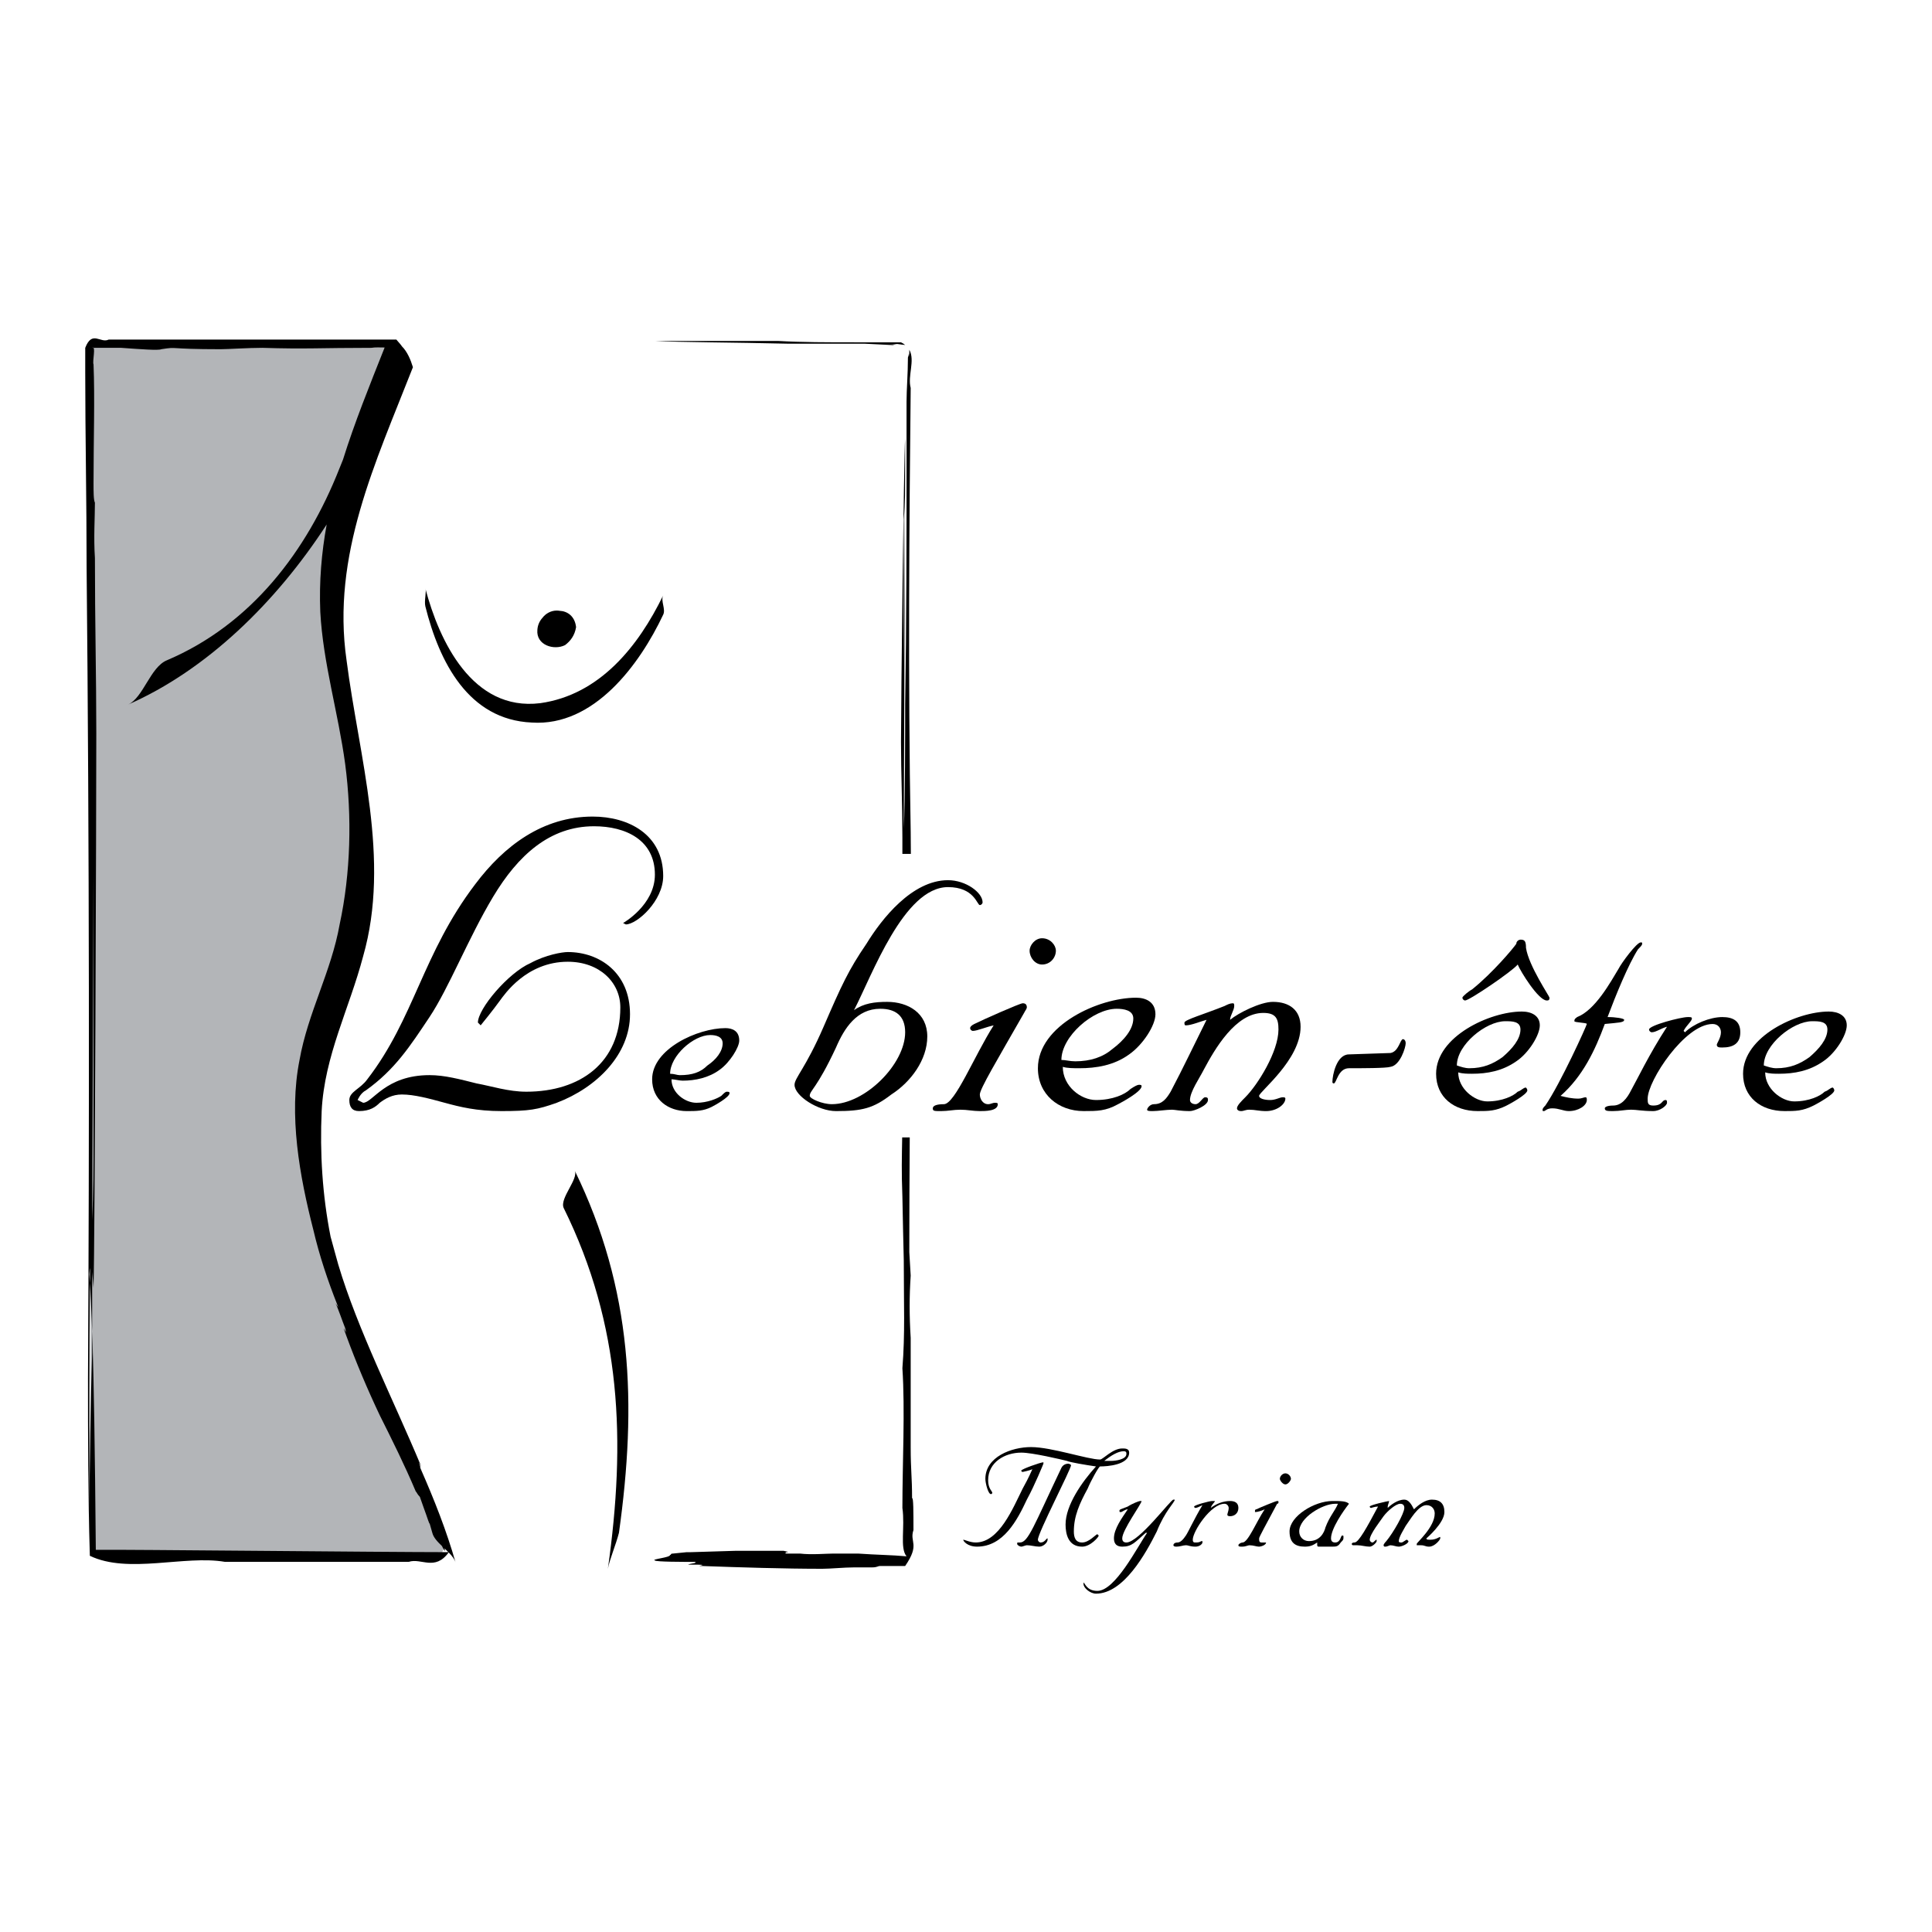 <?xml version="1.0" encoding="utf-8"?>
<!-- Generator: Adobe Illustrator 13.0.0, SVG Export Plug-In . SVG Version: 6.00 Build 14948)  -->
<!DOCTYPE svg PUBLIC "-//W3C//DTD SVG 1.0//EN" "http://www.w3.org/TR/2001/REC-SVG-20010904/DTD/svg10.dtd">
<svg version="1.0" id="Layer_1" xmlns="http://www.w3.org/2000/svg" xmlns:xlink="http://www.w3.org/1999/xlink" x="0px" y="0px"
	 width="192.756px" height="192.756px" viewBox="0 0 192.756 192.756" enable-background="new 0 0 192.756 192.756"
	 xml:space="preserve">
<g>
	<polygon fill-rule="evenodd" clip-rule="evenodd" fill="#FFFFFF" points="0,0 192.756,0 192.756,192.756 0,192.756 0,0 	"/>
	<path fill-rule="evenodd" clip-rule="evenodd" fill="#B3B5B8" d="M44.233,154.584c-1.517-6.207-5.104-12.691-7.587-18.209
		c-3.863-8.553-6.898-18.348-5.656-28.832c0.828-4.553,2.069-7.863,3.587-11.864c1.241-3.863,1.241-7.863,1.241-12.416
		c0.276-8.415-3.035-15.312-2.759-24.141c0.276-9.519,3.862-15.727,6.897-23.866l-0.414-0.965H8.918l0.138,120.982h34.901
		L44.233,154.584L44.233,154.584z"/>
	<path fill-rule="evenodd" clip-rule="evenodd" d="M90.011,113.475c-0.033,2.086-0.079,3.309,0.021,5.932
		c0,0.553,0.138,6.346,0.138,6.346c0,4.414,0.138,7.312-0.138,10.76c0.276,4.139,0,9.52,0,13.934c0.276,1.932-0.276,4,0.414,4.828
		c-1.518-0.139-2.897-0.139-4.828-0.275c-1.104,0-1.932,0-2.483,0c-0.689,0-2.207,0.137-3.311,0c-0.402,0-0.91,0-1.242,0
		c-0.276,0-0.276,0-0.138-0.139c0.138,0,0.414,0-0.276-0.139h-4.69l-4.553,0.139c-0.138,0-0.138,0-0.414,0l-1.379,0.139
		c-0.276,0-0.138,0.137-0.276,0.137c0,0.277-1.932,0.414-1.518,0.553c0.138,0.139,2.759,0.139,4,0.139
		c0.276,0.137-0.414,0.137-0.69,0.275c1.656,0,1.656,0,1.104,0.137c0.084,0,0.182,0,0.276,0c3.863,0.139,8.277,0.277,12.002,0.277
		c0.828,0,2.207-0.139,3.173-0.139c0.414,0,1.38,0,1.793,0c0.552,0,0.552-0.139,0.828-0.139c0.689,0,1.518,0,2.483,0
		c1.518-2.207,0.414-2.344,0.828-3.586c0-1.793,0-3.311-0.138-3.172c0-2.209-0.138-2.76-0.138-5.105c0-3.035,0-7.035,0-10.898
		c-0.138-2.207-0.138-4.139,0-6.207l-0.138-2.346c0-4.053,0.019-7.822,0.044-11.449H90.011L90.011,113.475z M90.877,85.195
		c-0.005-0.727-0.011-1.462-0.017-2.207c-0.276-15.175-0.138-31.177,0-44.282c-0.327-1.198,0.463-2.739-0.138-3.81
		c0,0.224,0,0.447,0,0.668c-0.01-0.102-0.023-0.207-0.042-0.313c-0.008,0.127-0.039,0.267-0.096,0.42
		c0,1.655-0.138,3.173-0.138,4.414v5.518c0,8.415,0,16.417-0.138,24.693c0,2.897,0,9.519-0.138,12.416l0.127-33.492
		c0.01-0.625,0.01-1.237,0.01-1.824l-0.007,1.066l0.007-2.032V44.5v-0.828c-0.138,2.345-0.414,26.349-0.414,30.349
		c0,3.173,0.138,6.069,0.138,9.519c0,0.614,0,1.16,0,1.655H90.877L90.877,85.195z M90.17,66.434c0-2.897,0-5.518,0-8.691
		c0-1.931,0-4,0-5.932c0.072-0.796,0.106-1.592,0.123-2.368L90.17,66.434L90.17,66.434z M90.606,43.088
		c-0.013,0.467-0.022,0.892-0.022,1.273C90.584,45.107,90.584,44.523,90.606,43.088L90.606,43.088z M90.309,34.415
		c-0.118-0.094-0.255-0.182-0.414-0.261c-1.518,0-3.035,0-4.553,0c-2.759,0-5.38,0-7.725-0.138c-4.69,0-8.139,0-10.07,0h-2.207
		c2.483,0.138,7.725,0.138,13.381,0.276c2.595,0,5.19,0,7.587,0l2.759,0.138c0.149-0.043,0.299-0.069,0.443-0.079
		c-0.231-0.014-0.466-0.024-0.706-0.033c0.329-0.018,0.651-0.022,0.957,0.033c0.079,0.005,0.155,0.017,0.228,0.034
		C90.096,34.394,90.203,34.404,90.309,34.415L90.309,34.415z"/>
	<path fill-rule="evenodd" clip-rule="evenodd" d="M42.439,60.502c1.38,5.518,4.277,11.312,10.622,11.587
		c6.208,0.414,10.76-5.793,13.105-10.76c0.276-0.552-0.276-1.379,0-1.932c-2.483,5.104-6.346,9.933-12.277,10.76
		c-6.76,0.828-10.07-6.208-11.45-11.45C42.578,58.984,42.302,59.95,42.439,60.502L42.439,60.502L42.439,60.502z"/>
	<path fill-rule="evenodd" clip-rule="evenodd" d="M56.234,120.51c5.794,11.727,6.208,23.314,4.415,36.006
		c0.138-0.828,0.828-2.484,1.104-3.588c1.793-12.828,1.38-24.279-4.414-36.143C57.752,117.613,55.821,119.545,56.234,120.51
		L56.234,120.51L56.234,120.51z"/>
	<path fill-rule="evenodd" clip-rule="evenodd" d="M55.545,110.025c-1.931,0.689-2.759,0.828-5.518,0.828
		c-2.483,0-4.138-0.414-5.656-0.828s-3.035-0.828-4.277-0.828c-0.965,0-1.655,0.414-2.207,0.828
		c-0.414,0.414-0.966,0.828-2.069,0.828c-0.689,0-0.965-0.414-0.965-1.104c0-0.828,1.104-1.104,1.793-2.068
		c4.69-6.07,5.518-12.554,10.76-19.452c2.897-3.862,6.76-6.759,11.726-6.759c3.586,0,7.035,1.793,7.035,5.932
		c0,2.483-2.621,4.828-3.725,4.828l-0.276-0.138c0,0,3.173-1.793,3.173-4.828c0-3.449-2.897-4.828-6.07-4.828
		c-4.415,0-7.587,2.896-10.07,7.035s-4.415,9.105-6.346,12.001s-3.449,5.242-6.346,7.312c-0.552,0.275-0.828,0.965-0.828,0.965
		l0.552,0.275c0.965,0,2.207-2.758,6.622-2.758c1.518,0,3.035,0.414,4.69,0.826c1.517,0.277,3.173,0.828,4.966,0.828
		c5.38,0,9.381-2.896,9.381-8.414c0-2.484-2.069-4.553-5.242-4.553c-4.139,0-6.346,3.311-6.759,3.863
		c-0.69,0.965-1.932,2.482-1.932,2.482l-0.276-0.275c0-1.381,3.035-4.967,5.242-5.933c1.518-0.828,3.173-1.104,3.725-1.104
		c3.173,0,6.208,2.069,6.208,6.208C62.856,105.197,59.545,108.508,55.545,110.025L55.545,110.025z"/>
	<path fill-rule="evenodd" clip-rule="evenodd" d="M72.375,102.576c0.689,0,1.379,0.275,1.379,1.242
		c0,0.689-0.965,2.207-1.931,2.896c-1.104,0.828-2.483,1.104-3.724,1.104c-0.276,0-0.828-0.137-1.104-0.137
		c0,1.379,1.38,2.344,2.483,2.344c1.103,0,2.069-0.414,2.483-0.689c0.276-0.275,0.414-0.414,0.552-0.414s0.276,0,0.276,0.139
		c0,0.414-1.518,1.24-1.793,1.379c-0.828,0.414-1.517,0.414-2.483,0.414c-1.793,0-3.449-1.104-3.449-3.172
		C65.063,104.646,69.616,102.576,72.375,102.576L72.375,102.576L72.375,102.576z M70.857,103.266c-1.655,0-4,2.07-4,3.863
		c0.414,0,0.689,0.139,0.965,0.139c1.242,0,2.069-0.277,2.759-0.967c0.828-0.551,1.518-1.379,1.518-2.207
		C72.099,103.404,71.409,103.266,70.857,103.266L70.857,103.266L70.857,103.266z"/>
	<path fill-rule="evenodd" clip-rule="evenodd" d="M85.204,100.645v0.139c0.965-0.689,2.069-0.828,3.311-0.828
		c2.069,0,4.001,1.104,4.001,3.449s-1.655,4.553-3.587,5.793c-1.793,1.381-2.897,1.656-5.518,1.656
		c-1.793,0-4.139-1.518-4.139-2.621c0-0.689,1.104-1.654,2.897-5.793c1.793-4.139,2.483-5.657,4.276-8.278
		c1.517-2.483,4.552-6.346,8.139-6.346c1.793,0,3.449,1.242,3.449,2.207c0,0.138-0.138,0.276-0.275,0.276
		c-0.276,0-0.552-1.793-3.173-1.793c-4.414,0-7.587,8.828-9.38,12.277V100.645L85.204,100.645z M87.825,100.645
		c-2.345,0-3.587,1.932-4.415,3.863c-1.931,4.139-2.621,4.277-2.621,4.828c0,0.275,1.242,0.828,2.207,0.828
		c3.311,0,7.312-4.002,7.312-7.174C90.308,101.336,89.343,100.645,87.825,100.645L87.825,100.645L87.825,100.645z"/>
	<path fill-rule="evenodd" clip-rule="evenodd" d="M102.448,100.508c0,0.137-0.139,0.275-0.276,0.551
		c-2.759,4.828-4.414,7.588-4.414,8.139c0,0.414,0.275,0.967,0.827,0.967c0.276,0,0.414-0.139,0.69-0.139
		c0.138,0,0.275,0,0.275,0.139c0,0.689-1.241,0.689-1.793,0.689c-0.69,0-1.242-0.139-1.932-0.139s-1.242,0.139-1.931,0.139
		c-0.69,0-0.828,0-0.828-0.275c0-0.277,0.414-0.414,1.104-0.414c1.104,0,3.035-4.828,4.966-7.863
		c-0.689,0.139-1.655,0.551-2.069,0.551c-0.138,0-0.276-0.137-0.276-0.275c0-0.137,0.138-0.275,0.414-0.414
		c0.828-0.414,4.552-2.068,4.829-2.068C102.31,100.094,102.448,100.23,102.448,100.508L102.448,100.508L102.448,100.508z
		 M105.345,94.852c0,0.689-0.552,1.379-1.38,1.379c-0.689,0-1.241-0.69-1.241-1.379c0-0.552,0.552-1.242,1.241-1.242
		C104.793,93.61,105.345,94.299,105.345,94.852L105.345,94.852L105.345,94.852z"/>
	<path fill-rule="evenodd" clip-rule="evenodd" d="M113.346,99.541c0.966,0,1.932,0.414,1.932,1.656c0,1.104-1.242,3.035-2.621,4
		c-1.518,1.104-3.311,1.381-4.966,1.381c-0.553,0-1.242,0-1.656-0.139c0,1.932,1.794,3.311,3.312,3.311
		c1.655,0,2.896-0.553,3.448-1.104c0.414-0.275,0.69-0.414,0.828-0.414s0.275,0,0.275,0.139c0,0.551-2.069,1.654-2.345,1.793
		c-1.242,0.689-2.069,0.689-3.449,0.689c-2.482,0-4.552-1.656-4.552-4.275C103.552,102.301,109.621,99.541,113.346,99.541
		L113.346,99.541L113.346,99.541z M111.415,100.645c-2.346,0-5.519,2.76-5.519,5.105c0.414,0,0.828,0.137,1.38,0.137
		c1.518,0,2.759-0.414,3.725-1.24c1.104-0.828,2.069-1.932,2.069-3.035C113.07,100.783,112.104,100.645,111.415,100.645
		L111.415,100.645L111.415,100.645z"/>
	<path fill-rule="evenodd" clip-rule="evenodd" d="M126.037,101.059c-2.759,0-4.828,3.588-5.932,5.656
		c-0.414,0.828-1.38,2.207-1.38,3.035c0,0.275,0.276,0.414,0.552,0.414c0.414,0,0.69-0.689,0.966-0.689
		c0.276,0,0.276,0.137,0.276,0.275c0,0.551-1.38,1.104-1.794,1.104c-0.965,0-1.518-0.139-1.793-0.139
		c-0.552,0-1.38,0.139-1.932,0.139c-0.275,0-0.552,0-0.552-0.139c0-0.137,0.276-0.551,0.689-0.551c0.828,0,1.242-0.553,1.656-1.242
		c1.241-2.344,2.345-4.689,3.586-7.174c-0.552,0.139-1.517,0.553-2.069,0.553c-0.138,0-0.138-0.139-0.138-0.275
		c0-0.277,1.932-0.828,4.001-1.656c0.275-0.139,0.552-0.275,0.827-0.275c0.139,0,0.139,0.137,0.139,0.275
		c0,0.414-0.414,0.967-0.414,1.379c0.828-0.689,3.035-1.793,4.276-1.793c1.655,0,2.759,0.828,2.759,2.484
		c0,3.311-4.139,6.482-4.139,6.896c0,0.275,0.552,0.414,1.104,0.414s0.966-0.275,1.242-0.275c0.138,0,0.275,0,0.275,0.137
		c0,0.553-0.827,1.242-1.931,1.242c-0.69,0-1.104-0.139-1.656-0.139c-0.413,0-0.552,0.139-0.827,0.139s-0.414-0.139-0.414-0.275
		c0-0.277,0.414-0.689,0.828-1.104c1.241-1.242,3.311-4.553,3.311-6.76C127.555,101.611,127.278,101.059,126.037,101.059
		L126.037,101.059L126.037,101.059z"/>
	<path fill-rule="evenodd" clip-rule="evenodd" d="M133.073,108.094c0,0-0.139,0-0.139-0.137c0-0.689,0.414-2.76,1.655-2.76
		c0.414,0,3.725-0.139,4.139-0.139c0.828-0.137,0.966-1.379,1.242-1.379c0.138,0,0.275,0.139,0.275,0.414
		c0,0.414-0.552,2.207-1.518,2.346c-0.414,0.139-2.896,0.139-4.139,0.139C133.486,106.578,133.349,108.094,133.073,108.094
		L133.073,108.094L133.073,108.094z"/>
	<path fill-rule="evenodd" clip-rule="evenodd" d="M151.834,100.922c0.966,0,1.793,0.414,1.793,1.379s-1.104,2.758-2.345,3.586
		c-1.38,0.967-2.897,1.242-4.415,1.242c-0.413,0-0.965,0-1.379-0.139c0,1.656,1.655,2.898,2.896,2.898
		c1.518,0,2.621-0.553,3.035-0.967c0.414-0.137,0.552-0.414,0.828-0.414c0,0,0.138,0.139,0.138,0.277
		c0,0.412-1.793,1.379-2.069,1.516c-1.104,0.553-1.793,0.553-2.896,0.553c-2.346,0-4.139-1.379-4.139-3.725
		C143.281,103.404,148.661,100.922,151.834,100.922L151.834,100.922L151.834,100.922z M150.179,101.887
		c-1.932,0-4.828,2.346-4.828,4.414c0.413,0.139,0.827,0.277,1.241,0.277c1.38,0,2.345-0.416,3.311-1.105
		c0.966-0.826,1.794-1.793,1.794-2.758C151.696,101.887,150.868,101.887,150.179,101.887L150.179,101.887L150.179,101.887z
		 M146.178,99.818c-0.138,0-0.275-0.139-0.275-0.277c0-0.137,0.689-0.689,0.965-0.826c2.069-1.656,4.139-4.14,4.415-4.553
		c0-0.276,0.276-0.414,0.414-0.414c0.413,0,0.552,0.138,0.552,0.827c0.275,1.793,2.345,4.829,2.345,4.966
		c0,0.277-0.138,0.277-0.275,0.277c-0.828,0-2.621-2.898-2.897-3.587C150.868,96.92,146.592,99.818,146.178,99.818L146.178,99.818
		L146.178,99.818z"/>
	<path fill-rule="evenodd" clip-rule="evenodd" d="M160.11,102.162c-0.965,2.621-2.207,5.242-4.414,7.174
		c0.552,0.139,1.104,0.275,1.794,0.275c0.275,0,0.551-0.137,0.689-0.137c0.138,0,0.138,0.137,0.138,0.275
		c0,0.551-0.827,1.104-1.793,1.104c-0.552,0-0.966-0.275-1.655-0.275c-0.552,0-0.69,0.275-0.828,0.275s-0.138,0-0.138-0.139
		c0-0.137,0.138-0.275,0.275-0.414c1.518-2.207,4.139-8,4.139-8.139c0-0.137-1.241-0.137-1.241-0.275
		c0-0.275,0.138-0.275,0.275-0.414c1.794-0.689,3.312-3.449,4.139-4.828c0.276-0.552,1.793-2.621,2.207-2.621
		c0.139,0,0.139,0,0.139,0.138c0,0.138-0.139,0.276-0.414,0.552c-0.966,1.518-2.207,4.552-3.035,6.759
		c0.828,0,1.655,0.139,1.655,0.275C162.042,102.025,161.49,102.025,160.11,102.162L160.11,102.162L160.11,102.162z"/>
	<path fill-rule="evenodd" clip-rule="evenodd" d="M164.939,110.301c0.966,0,0.827-0.551,1.241-0.551
		c0.138,0,0.138,0.139,0.138,0.275c0,0.275-0.689,0.828-1.379,0.828c-1.104,0-1.656-0.139-2.207-0.139
		c-0.553,0-1.104,0.139-1.794,0.139c-0.552,0-0.828,0-0.828-0.275c0-0.139,0.276-0.277,0.828-0.277c0.828,0,1.38-0.689,1.794-1.516
		c0.551-0.967,1.793-3.588,3.586-6.346c-0.552,0.137-1.104,0.551-1.518,0.551c-0.138,0-0.275-0.139-0.275-0.275
		c0-0.414,3.173-1.242,3.862-1.242c0.276,0,0.414,0,0.414,0.139c0,0.275-0.552,0.689-0.828,1.24l0.139,0.139
		c0.827-0.828,2.482-1.518,3.725-1.518c1.104,0,1.793,0.414,1.793,1.518s-0.689,1.518-1.793,1.518c-0.276,0-0.552,0-0.552-0.275
		c0-0.139,0.413-0.689,0.413-1.242c0-0.414-0.275-0.828-0.827-0.828c-2.759,0-6.483,5.656-6.483,7.449
		C164.388,110.025,164.388,110.301,164.939,110.301L164.939,110.301L164.939,110.301z"/>
	<path fill-rule="evenodd" clip-rule="evenodd" d="M182.459,100.922c0.965,0,1.793,0.414,1.793,1.379s-1.104,2.758-2.345,3.586
		c-1.38,0.967-2.897,1.242-4.415,1.242c-0.413,0-0.966,0-1.379-0.139c0,1.656,1.655,2.898,2.896,2.898
		c1.518,0,2.621-0.553,3.035-0.967c0.414-0.137,0.552-0.414,0.828-0.414c0,0,0.138,0.139,0.138,0.277
		c0,0.412-1.794,1.379-2.069,1.516c-1.104,0.553-1.793,0.553-2.896,0.553c-2.346,0-4.139-1.379-4.139-3.725
		C173.906,103.404,179.286,100.922,182.459,100.922L182.459,100.922L182.459,100.922z M180.804,101.887
		c-1.932,0-4.828,2.346-4.828,4.414c0.413,0.139,0.827,0.277,1.241,0.277c1.379,0,2.345-0.416,3.311-1.105
		c0.966-0.826,1.793-1.793,1.793-2.758C182.32,101.887,181.493,101.887,180.804,101.887L180.804,101.887L180.804,101.887z"/>
	<path fill-rule="evenodd" clip-rule="evenodd" d="M107.966,153.895c0.689,0,1.38-0.828,1.518-0.828l0.138,0.137
		c0,0.139-0.827,1.105-1.655,1.105c-1.38,0-1.655-1.242-1.655-2.209c0-1.93,1.655-4.275,3.035-5.793
		c-0.966-0.139-2.621-0.414-2.897-0.553c-0.552-0.137-3.448-0.826-4.553-0.826c-1.655,0-3.311,0.965-3.311,2.758
		c0,0.828,0.414,1.104,0.414,1.242c0,0,0,0.139-0.138,0.139c-0.276,0-0.552-1.105-0.552-1.518c0-2.207,2.621-3.174,4.552-3.174
		c2.069,0,5.656,1.242,6.897,1.242c0.276,0,1.242-1.104,2.208-1.104c0.275,0,0.689,0,0.689,0.414c0,1.24-2.207,1.379-2.897,1.379
		c-0.138,0-0.965,1.518-1.241,2.207c-0.827,1.518-1.38,2.76-1.38,4.277C107.138,153.342,107.276,153.895,107.966,153.895
		L107.966,153.895L107.966,153.895z M102.448,149.617c-0.966,2.07-2.346,4.691-4.967,4.691c-0.965,0-1.379-0.553-1.379-0.691l0,0
		c0.138,0,0.69,0.277,1.242,0.277c2.345,0,3.725-3.449,4.69-5.381c0.689-1.242,0.827-1.656,0.966-1.932
		c-0.276,0.139-0.966,0.275-0.966,0.275s-0.139,0-0.139-0.137c0-0.139,1.932-0.828,2.208-0.828c0,0,0,0,0,0.139
		C104.104,146.031,103.275,148.1,102.448,149.617L102.448,149.617L102.448,149.617z M103.827,153.895
		c0.414,0,0.552-0.414,0.69-0.414c0,0,0,0,0,0.137c0,0.277-0.414,0.691-0.828,0.691s-0.828-0.139-1.241-0.139
		c-0.139,0-0.414,0.139-0.553,0.139c-0.138,0-0.413-0.139-0.413-0.277c0-0.137,0-0.137,0.138-0.137h0.138
		c0.828,0,1.38-1.656,4.139-7.449c0.138-0.277,0.414-0.414,0.689-0.414c0.139,0,0.276,0.137,0.276,0.137
		c0,0.414-3.311,6.76-3.311,7.449C103.552,153.756,103.689,153.895,103.827,153.895L103.827,153.895L103.827,153.895z
		 M110.863,145.754c0.413,0,1.517-0.137,1.517-0.689c0-0.137,0-0.275-0.275-0.275c-0.552,0-1.241,0.414-1.932,0.965
		C110.449,145.754,110.725,145.754,110.863,145.754L110.863,145.754L110.863,145.754z"/>
	<path fill-rule="evenodd" clip-rule="evenodd" d="M114.449,152.928h-0.138c-1.104,0.967-1.38,1.381-2.345,1.381
		c-0.552,0-0.828-0.277-0.828-0.828c0-0.967,0.828-2.07,1.38-2.896c-0.276,0-0.552,0.275-0.69,0.275c-0.138,0-0.138,0-0.138-0.139
		c0-0.137,0.138-0.137,0.828-0.414c0.413-0.275,1.104-0.551,1.241-0.551s0.138,0,0.138,0c0,0.275-1.931,2.896-1.931,3.725
		c0,0.275,0.138,0.414,0.413,0.414c1.242,0,4.415-4.277,4.69-4.277c0.138,0,0.138,0,0.138,0c0,0.275-0.966,1.104-1.793,3.174
		c-1.104,2.207-3.311,6.207-6.069,6.207c-0.552,0-1.242-0.553-1.242-0.965v-0.139c0.138,0,0.276,0.828,1.38,0.828
		C111.276,158.723,113.484,154.309,114.449,152.928L114.449,152.928L114.449,152.928z"/>
	<path fill-rule="evenodd" clip-rule="evenodd" d="M119.277,153.895c0.552,0,0.414-0.139,0.69-0.139c0,0,0,0,0,0.139
		c0,0.137-0.276,0.414-0.69,0.414c-0.552,0-0.689-0.139-0.966-0.139c-0.275,0-0.551,0.139-0.965,0.139
		c-0.276,0-0.276-0.139-0.276-0.139c0-0.139,0.138-0.275,0.414-0.275s0.552-0.277,0.827-0.691c0.276-0.412,0.828-1.654,1.656-3.033
		c-0.276,0.137-0.552,0.275-0.69,0.275c-0.138,0-0.138-0.139-0.138-0.139c0-0.137,1.518-0.551,1.794-0.551c0.138,0,0.275,0,0.275,0
		c0,0.137-0.275,0.275-0.414,0.689l0,0c0.552-0.414,1.242-0.689,1.932-0.689c0.414,0,0.828,0.137,0.828,0.689
		c0,0.551-0.414,0.828-0.828,0.828c-0.276,0-0.276-0.139-0.276-0.139c0-0.139,0.139-0.414,0.139-0.689
		c0-0.139-0.139-0.414-0.414-0.414c-1.38,0-3.173,2.76-3.173,3.586C119.002,153.895,119.14,153.895,119.277,153.895L119.277,153.895
		L119.277,153.895z"/>
	<path fill-rule="evenodd" clip-rule="evenodd" d="M127.417,149.756c-0.139,0-1.794,0.689-2.069,0.828
		c-0.138,0-0.138,0.137-0.138,0.137c0,0.139,0,0.139,0,0.139c0.275,0,0.689-0.139,0.965-0.275c-0.827,1.24-1.655,3.311-2.207,3.311
		c-0.138,0-0.413,0.137-0.413,0.275s0.138,0.139,0.413,0.139c0.276,0,0.552-0.139,0.689-0.139c0.414,0,0.69,0.139,0.966,0.139
		c0.139,0,0.69-0.139,0.69-0.414h-0.139c-0.138,0-0.138,0-0.275,0c-0.276,0-0.276-0.139-0.276-0.414c0-0.139,0.69-1.381,1.794-3.449
		c0.138,0,0.138-0.139,0.138-0.139C127.555,149.756,127.555,149.756,127.417,149.756L127.417,149.756L127.417,149.756z
		 M128.244,146.996c-0.275,0-0.552,0.275-0.552,0.553c0,0.137,0.276,0.551,0.552,0.551c0.276,0,0.552-0.414,0.552-0.551
		C128.796,147.271,128.521,146.996,128.244,146.996L128.244,146.996L128.244,146.996z"/>
	<path fill-rule="evenodd" clip-rule="evenodd" d="M131.555,154.309c-0.138,0-0.138-0.139-0.138-0.139c0-0.139,0-0.139,0-0.275
		c-0.413,0.275-0.689,0.414-1.241,0.414c-0.966,0-1.518-0.414-1.518-1.518c0-1.518,2.483-3.035,4.276-3.035
		c0.828,0,1.38,0,1.655,0.275c-0.552,0.689-1.793,2.482-1.793,3.449c0,0.275,0.138,0.414,0.414,0.414
		c0.552,0,0.552-0.691,0.689-0.691s0.138,0,0.138,0.139c0,0.275,0,0.275-0.275,0.553c-0.276,0.414-0.414,0.414-0.966,0.414H131.555
		L131.555,154.309z M130.59,153.756c1.104,0,1.518-0.828,1.655-1.379c0.414-1.104,0.966-1.656,1.241-2.346c0,0-0.138,0-0.275,0
		c-1.242,0-3.587,1.379-3.587,2.76C129.624,153.342,130.038,153.756,130.59,153.756L130.59,153.756L130.59,153.756z"/>
	<path fill-rule="evenodd" clip-rule="evenodd" d="M142.315,150.17c-0.828,0-1.655,1.518-2.069,2.068
		c-0.138,0.275-0.689,1.104-0.689,1.518c0,0.139,0.138,0.139,0.275,0.139c0.139,0,0.414-0.277,0.552-0.277l0.138,0.139
		c0,0.275-0.689,0.553-0.965,0.553c-0.276,0-0.552-0.139-0.828-0.139c-0.138,0-0.275,0.139-0.552,0.139
		c-0.138,0-0.138-0.139-0.138-0.139c0-0.139,0.275-0.414,0.275-0.414c0.69-0.828,1.794-2.76,1.794-3.311
		c0-0.275-0.138-0.414-0.414-0.414c-0.414,0-1.241,0.689-1.655,1.242c-0.276,0.414-1.38,1.793-1.38,2.344
		c0,0.139,0.138,0.277,0.276,0.277c0.138,0,0.275-0.277,0.414-0.277v0.139c0,0.139-0.414,0.553-0.69,0.553
		c-0.413,0-0.827-0.139-1.241-0.139c-0.138,0-0.276,0-0.414,0c0,0-0.138,0-0.138-0.139c0,0,0-0.137,0.275-0.137
		c0.414,0,1.242-1.518,2.346-3.588c-0.276,0-0.69,0.139-0.69,0.139c-0.138,0-0.138-0.139-0.138-0.139
		c0-0.137,1.794-0.551,1.932-0.551l0,0c0,0.137-0.138,0.414-0.138,0.551v0.139c0.275-0.275,0.965-0.828,1.655-0.828
		c0.413,0,0.689,0.414,0.966,0.967c0.413-0.414,1.104-0.967,1.793-0.967c0.827,0,1.241,0.414,1.241,1.242
		c0,1.104-1.793,2.621-1.793,2.621c0,0.137,0.138,0.137,0.414,0.137c0.552,0,0.827-0.275,0.965-0.275c0,0,0,0,0,0.139
		c0,0.137-0.552,0.828-1.104,0.828c-0.413,0-0.413-0.139-0.827-0.139c-0.139,0-0.276,0-0.414,0v-0.139
		c0-0.137,1.793-1.654,1.793-3.035C143.143,150.584,142.867,150.17,142.315,150.17L142.315,150.17L142.315,150.17z"/>
	<path fill-rule="evenodd" clip-rule="evenodd" d="M57.476,62.571c-0.122-1.093-0.858-1.598-1.657-1.632
		c-0.089-0.015-0.18-0.023-0.274-0.023c-0.574,0-1.098,0.292-1.43,0.731c-0.281,0.311-0.471,0.715-0.501,1.2
		c-0.138,1.518,1.655,2.069,2.759,1.518C56.924,63.951,57.338,63.399,57.476,62.571L57.476,62.571z"/>
	<path fill-rule="evenodd" clip-rule="evenodd" d="M44.735,154.859c-6.831-0.002-32.048-0.271-35.176-0.234
		c-0.175-20.889-0.467-24.654-0.641-27.494c0.138-2.482,0,3.174,0,11.727c0,3.863,0,8.414,0,13.656
		c0-6.621,0.138-12.967,0.276-17.52c0-3.311,0-6.76,0-10.207c0-15.176,0-29.798,0-44.834c0-5.518,0-17.382,0-22.624v66.077v-1.654
		l0.138-34.764c0-2.069,0-4,0-6.07v6.07c0,5.104,0,10.07,0,15.727c0,3.447,0,7.449,0,10.898c0,2.758,0,5.379-0.138,8.139v5.104
		l0.138,1.656v-0.139c0.138-4.275,0.276-48.006,0.276-55.18c0-5.794-0.138-11.036-0.138-17.52c-0.138-2.069,0-4,0-5.518
		c-0.138-0.276-0.138-1.104-0.138-1.932c0-4.276,0.138-8.553,0-11.864c-0.138-0.276,0.276-1.931-0.138-1.655
		c0.965,0,1.931,0,2.897,0c1.931,0.138,3.725,0.276,4,0.138c1.793-0.276,0.414,0,5.932,0c0.69,0,2.759-0.138,4.139-0.138
		c4.415,0.138,5.793,0,10.898,0c0.337-0.067,0.873-0.036,1.316-0.034c-1.499,3.776-2.988,7.451-4.158,11.194
		c-0.126,0.306-0.25,0.611-0.37,0.916c-3.25,8.224-8.781,15.521-17.205,19.101c-1.655,0.69-2.345,3.725-3.863,4.415
		c7.82-3.431,14.762-10.185,19.813-17.967c-0.511,2.8-0.763,5.687-0.638,8.724c0.276,5.104,1.794,10.07,2.483,15.174
		c0.69,5.242,0.552,10.898-0.552,16.002c-0.828,4.69-3.173,8.829-4,13.52c-1.104,5.518,0,11.588,1.379,16.967
		c0.599,2.561,1.43,5.033,2.388,7.459c0.032,0.09,0.064,0.178,0.096,0.266l-0.276-0.412c0.276,0.551,0.689,1.793,0.965,2.482
		c0.138,0.689,0.138,0.414,0,0.275c-0.138-0.275-0.276-0.551,0.138,0.553c0.965,2.621,2.069,5.242,3.311,7.863
		c1.242,2.482,2.483,4.965,3.587,7.586c0.138,0.139,0.138,0.277,0.414,0.553c0.276,0.828,0.552,1.518,0.828,2.346
		c0.083,0.25,0.117,0.299,0.161,0.359c0.087,0.293,0.171,0.586,0.253,0.881c0.119,0.475,0.519,0.898,0.957,1.316
		c0.203,0.412,0.335,0.641,0.285,0.34c-0.009-0.02-0.023-0.057-0.042-0.113C44.467,154.6,44.605,154.729,44.735,154.859
		L44.735,154.859z M41.949,146.496c-0.115-0.365-0.013-0.168,0.215,0.361c-0.276-0.551-0.414-1.104-0.414-1.104
		c0,0.139,0.276,0.553,0.276,0.553c-2.759-6.621-6.346-13.656-8.277-20.141c-0.214-0.783-0.501-1.789-0.767-2.785
		c-0.82-4.148-1.075-8.338-0.889-12.527c0.276-5.518,2.759-10.209,4.139-15.451c2.759-9.656-0.414-19.864-1.655-29.521
		c-1.518-10.484,2.897-19.727,6.621-29.245c-0.231-0.763-0.57-1.556-1.098-2.083c-0.077-0.129-0.231-0.296-0.557-0.676h-1.242
		h-4.552h-9.243h-9.105h-4.552c-0.828,0.414-1.655-0.966-2.345,0.828v2.345c0,6.346,0.138,12.83,0.138,19.589
		c0.276,27.728,0.276,56.974,0.138,80.839c0,5.932,0,11.588,0.185,17.742c3.815,1.846,9.472-0.086,13.472,0.605
		c8.553,0,14.898,0,18.347,0c1.235-0.412,2.607,0.949,3.979-0.938c0.335,0.34,0.615,0.691,0.711,1.074
		C44.553,152.715,43.308,149.584,41.949,146.496L41.949,146.496z"/>
</g>
</svg>
